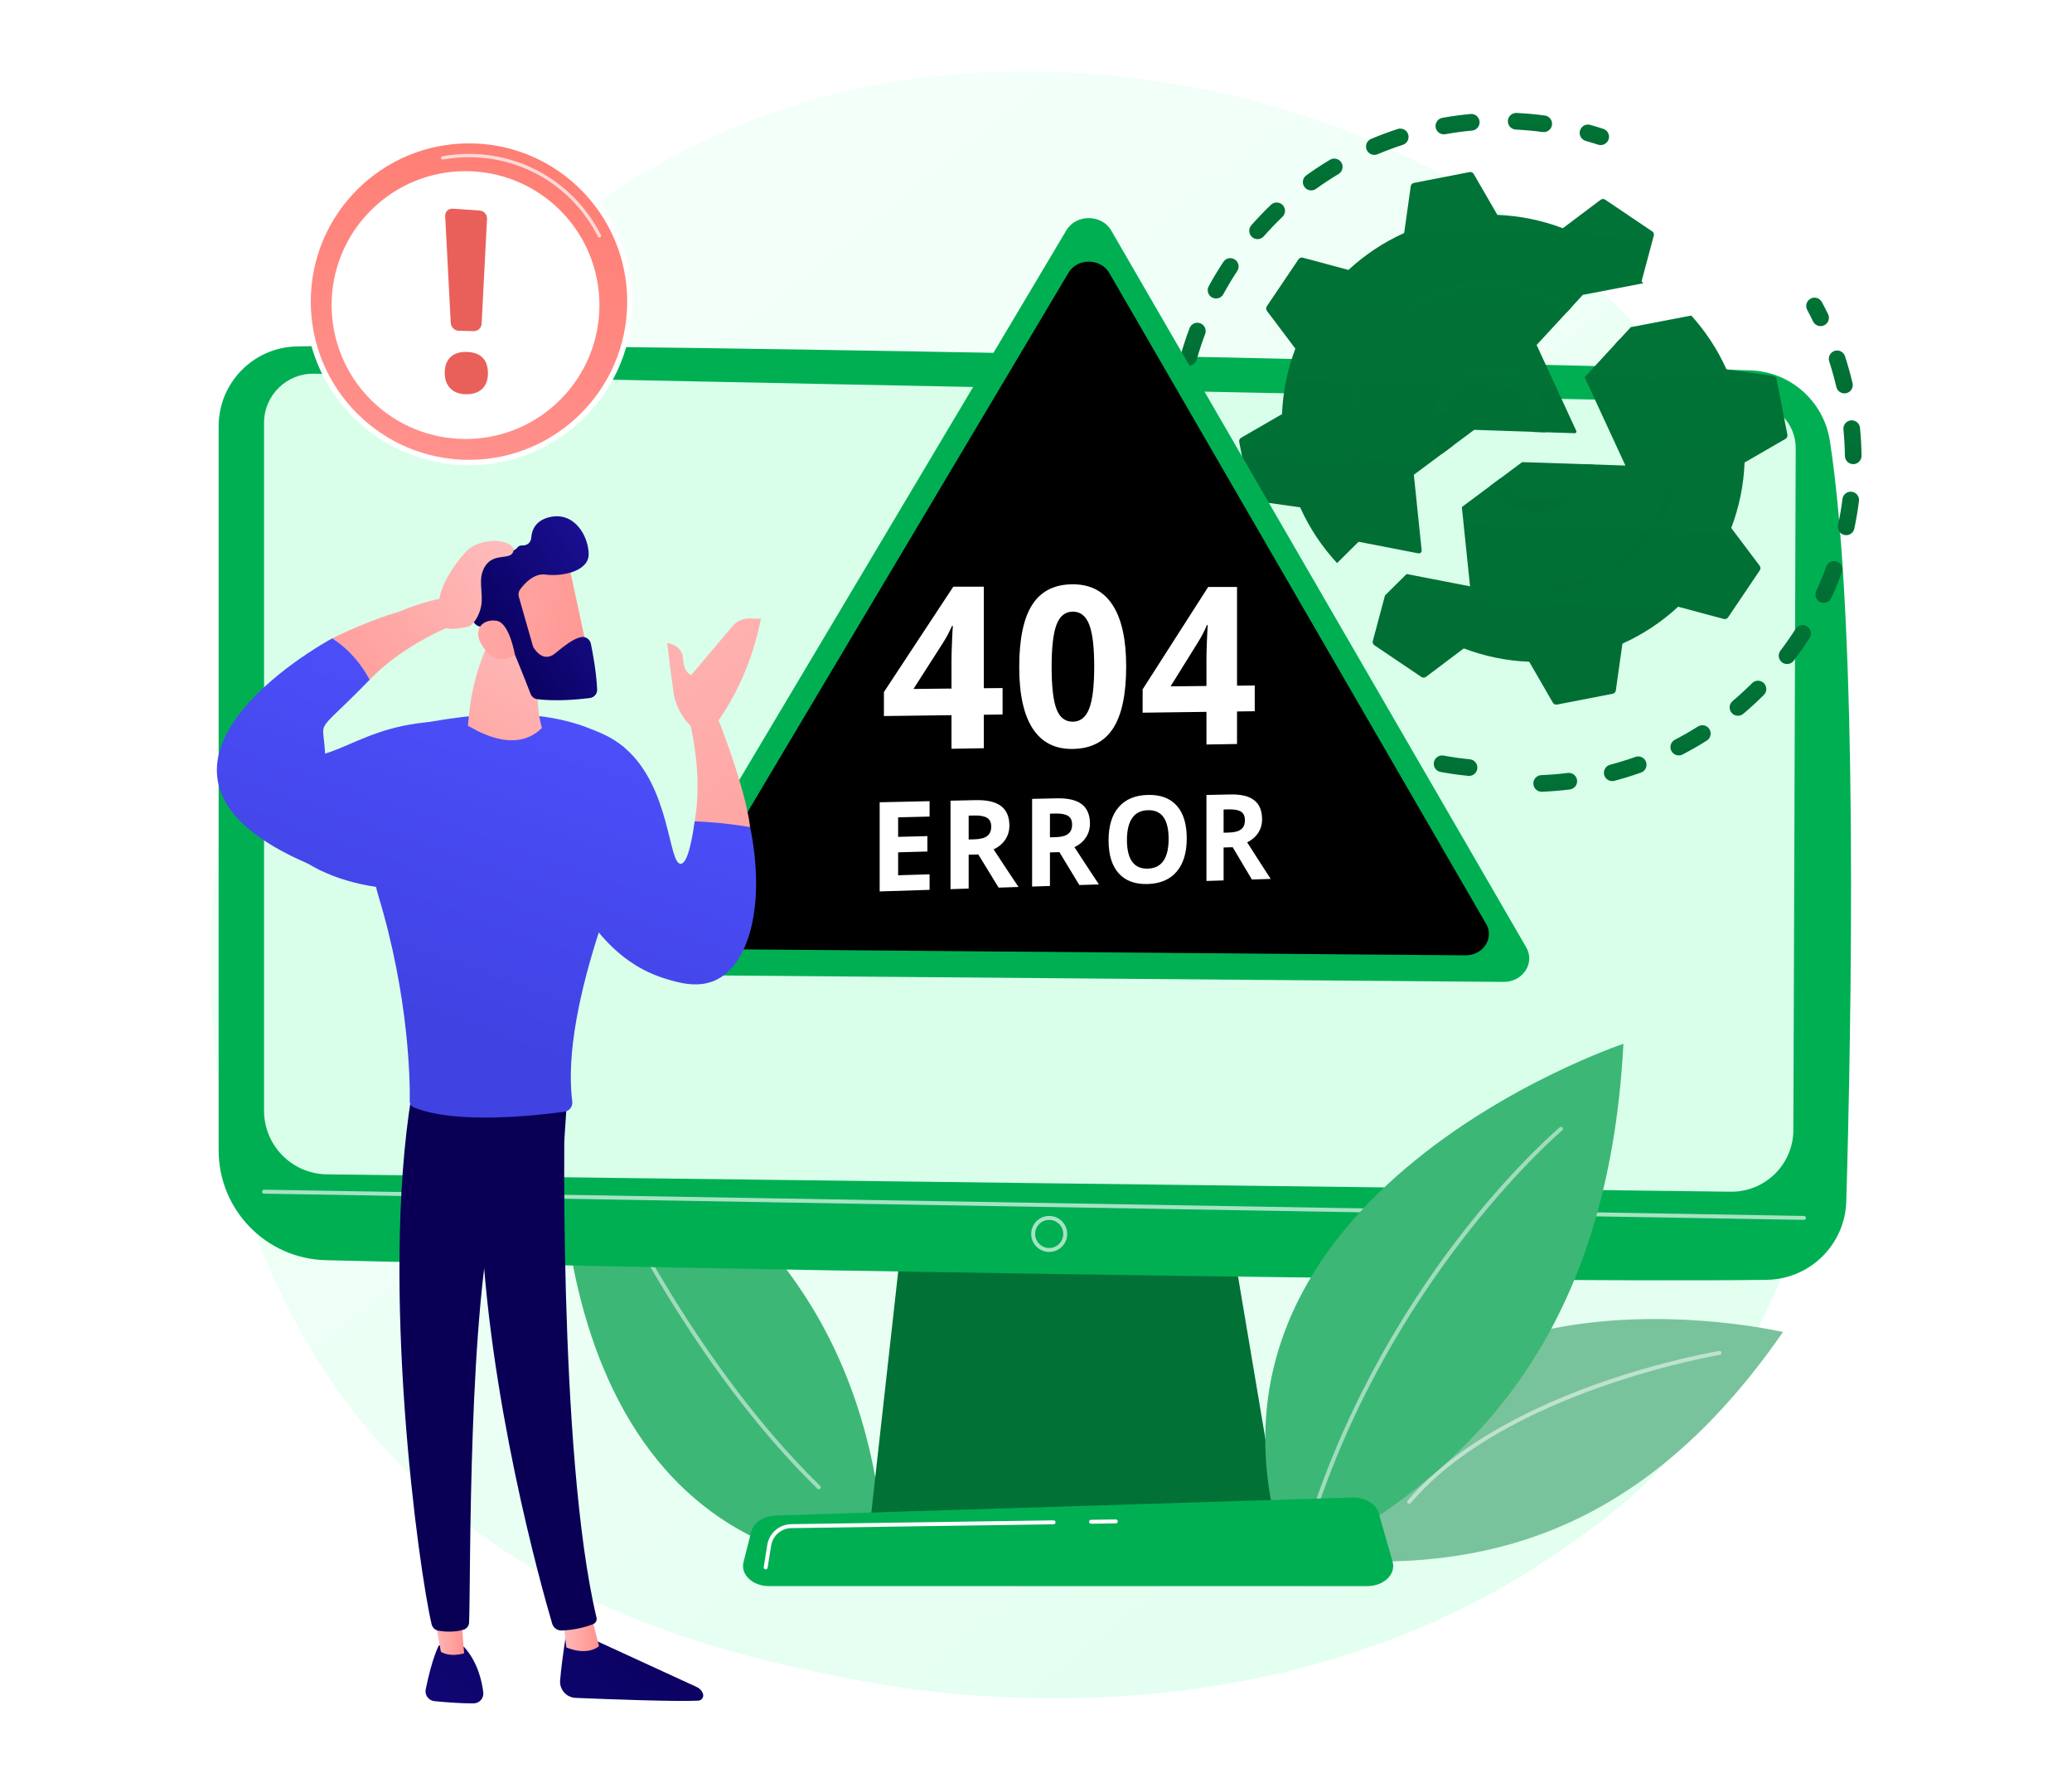 <svg width="443" height="379" viewBox="0 0 443 379" fill="none" xmlns="http://www.w3.org/2000/svg">
<rect width="443" height="379" fill="white"/>
<path d="M354.81 314.143C347.614 321.626 340.805 326.453 335.426 330.266C272.193 375.086 197.371 362.021 181.47 358.831C157.988 354.119 112.598 345.012 79.782 306.888C30.135 249.211 37.865 158.341 76.376 98.357C83.42 87.385 120.629 26.487 196.256 16.721C242.025 10.811 295.377 22.731 334.013 54.708C415.113 121.831 409.339 257.431 354.81 314.143Z" fill="url(#paint0_linear_869_161)"/>
<path d="M189.461 335.686C187.25 295.826 172.467 259.465 119.987 233.598C119.987 233.598 111.842 331.376 189.461 335.686Z" fill="#3DB776"/>
<path opacity="0.51" d="M175.055 318.374C174.949 318.374 174.842 318.334 174.76 318.254C145.077 289.284 126.531 246.781 126.347 246.355C126.255 246.141 126.353 245.893 126.567 245.8C126.78 245.708 127.03 245.806 127.123 246.021C127.306 246.445 145.789 288.798 175.35 317.65C175.517 317.812 175.52 318.08 175.358 318.247C175.275 318.332 175.165 318.374 175.055 318.374Z" fill="white"/>
<path d="M280.953 333.196C316.796 336.504 351.184 328.137 381.207 284.758C381.207 284.758 295.08 264.54 280.953 333.196Z" fill="#79C39C"/>
<path opacity="0.51" d="M301.293 321.487C301.197 321.487 301.1 321.454 301.02 321.387C300.842 321.236 300.82 320.969 300.971 320.792C311.687 308.161 329.23 300.136 342.061 295.627C355.944 290.749 367.457 288.822 367.572 288.803C367.804 288.762 368.019 288.921 368.057 289.151C368.095 289.381 367.939 289.598 367.709 289.636C367.253 289.712 321.901 297.426 301.616 321.338C301.532 321.436 301.413 321.487 301.293 321.487Z" fill="white"/>
<path d="M193.618 257.652L186.082 325.242H273.517L262.129 257.652H193.618Z" fill="#017136"/>
<path d="M46.746 91.127V245.925C46.746 258.659 56.894 269.072 69.624 269.4C126.163 270.858 323.911 274.393 377.733 273.6C386.984 273.464 394.477 266.061 394.744 256.814C395.782 220.852 397.468 134.377 391.23 94.229C389.916 85.775 382.78 79.453 374.228 79.179C326.855 77.664 117.23 72.852 63.433 74.06C54.155 74.268 46.746 81.847 46.746 91.127Z" fill="#01AF53"/>
<path d="M56.457 90.379V237.447C56.457 244.882 62.425 250.94 69.859 251.052L369.988 254.76C377.358 254.87 383.399 248.94 383.427 241.569L383.929 95.815C383.949 90.544 379.75 86.226 374.481 86.098L67.205 79.89C61.312 79.746 56.457 84.485 56.457 90.379Z" fill="#D9FFEB"/>
<path opacity="0.65" d="M385.691 260.786C385.688 260.786 385.686 260.786 385.684 260.786L56.454 255.177C56.221 255.173 56.035 254.98 56.039 254.747C56.044 254.514 56.256 254.328 56.468 254.332L385.698 259.942C385.931 259.946 386.117 260.138 386.113 260.371C386.109 260.602 385.921 260.786 385.691 260.786Z" fill="white"/>
<path opacity="0.65" d="M224.321 267.641C222.199 267.641 220.473 265.915 220.473 263.793C220.473 261.671 222.199 259.945 224.321 259.945C226.442 259.945 228.169 261.672 228.169 263.793C228.169 265.915 226.442 267.641 224.321 267.641ZM224.321 260.79C222.664 260.79 221.317 262.137 221.317 263.793C221.317 265.449 222.665 266.797 224.321 266.797C225.977 266.797 227.324 265.449 227.324 263.793C227.324 262.137 225.977 260.79 224.321 260.79Z" fill="white"/>
<path d="M275.677 335.072C314.124 315.987 343.785 285.964 347.093 223.141C347.093 223.141 247.025 256.55 275.677 335.072Z" fill="#3DB776"/>
<path opacity="0.51" d="M281.899 320.891C281.853 320.891 281.805 320.884 281.759 320.867C281.539 320.79 281.423 320.549 281.501 320.329C290.678 294.166 304.317 273.994 314.143 261.679C324.793 248.33 333.393 241.068 333.479 240.996C333.659 240.847 333.925 240.871 334.074 241.049C334.224 241.227 334.2 241.494 334.022 241.644C333.682 241.929 299.781 270.767 282.297 320.609C282.236 320.782 282.073 320.891 281.899 320.891Z" fill="white"/>
<path d="M292.351 339.075H164.384C160.908 339.075 158.297 336.601 158.969 333.942L160.611 327.448C161.105 325.495 163.253 324.062 165.805 323.982L289.17 320.132C291.836 320.049 294.197 321.464 294.778 323.494L297.738 333.837C298.507 336.525 295.884 339.075 292.351 339.075Z" fill="#01AF53"/>
<path d="M233.274 325.746C233.043 325.746 232.855 325.561 232.852 325.33C232.848 325.096 233.035 324.905 233.268 324.901L238.554 324.824C238.556 324.824 238.558 324.824 238.56 324.824C238.791 324.824 238.979 325.009 238.983 325.24C238.986 325.474 238.799 325.666 238.566 325.669L233.28 325.746C233.278 325.746 233.276 325.746 233.274 325.746Z" fill="white"/>
<path d="M163.704 335.497C163.682 335.497 163.659 335.496 163.637 335.492C163.407 335.455 163.25 335.239 163.287 335.008L164.041 330.285C164.446 327.745 166.608 325.873 169.18 325.835L225.25 325.016C225.252 325.016 225.254 325.016 225.256 325.016C225.487 325.016 225.675 325.201 225.679 325.432C225.682 325.665 225.496 325.857 225.263 325.86L169.193 326.68C167.031 326.712 165.216 328.284 164.875 330.418L164.12 335.141C164.087 335.349 163.908 335.497 163.704 335.497Z" fill="white"/>
<path d="M324.081 27.7C325.995 27.791 327.926 27.966 329.82 28.221C330.08 28.255 330.333 28.232 330.569 28.161C331.217 27.966 331.724 27.408 331.819 26.694C331.95 25.721 331.267 24.825 330.293 24.694C328.299 24.426 326.265 24.242 324.25 24.147C323.268 24.1 322.435 24.858 322.389 25.839C322.342 26.82 323.1 27.654 324.081 27.7Z" fill="url(#paint1_linear_869_161)"/>
<path d="M274.244 43.837C273.564 43.128 272.438 43.104 271.728 43.784C270.274 45.178 268.863 46.651 267.533 48.163C266.884 48.901 266.956 50.024 267.694 50.674C268.173 51.095 268.815 51.212 269.384 51.04C269.691 50.948 269.977 50.772 270.204 50.513C271.468 49.077 272.809 47.677 274.191 46.352C274.9 45.672 274.923 44.546 274.244 43.837Z" fill="url(#paint2_linear_869_161)"/>
<path d="M252.43 84.04C251.458 83.908 250.561 84.589 250.428 85.562C250.156 87.559 249.968 89.591 249.869 91.603C249.821 92.584 250.578 93.418 251.559 93.467C251.768 93.477 251.97 93.451 252.16 93.394C252.86 93.183 253.385 92.55 253.423 91.778C253.517 89.867 253.695 87.938 253.953 86.042C254.086 85.069 253.403 84.172 252.43 84.04Z" fill="url(#paint3_linear_869_161)"/>
<path d="M264.018 55.482C263.198 54.94 262.095 55.167 261.554 55.988C260.443 57.671 259.393 59.421 258.432 61.186C257.962 62.049 258.28 63.129 259.144 63.599C259.578 63.836 260.068 63.872 260.508 63.74C260.94 63.609 261.323 63.315 261.556 62.887C262.47 61.209 263.468 59.547 264.524 57.946C265.065 57.126 264.838 56.023 264.018 55.482Z" fill="url(#paint4_linear_869_161)"/>
<path d="M309.015 28.688C310.901 28.351 312.823 28.09 314.727 27.914C314.848 27.903 314.966 27.879 315.078 27.845C315.871 27.606 316.413 26.835 316.334 25.978C316.243 25 315.377 24.28 314.398 24.371C312.395 24.557 310.373 24.831 308.388 25.186C307.419 25.355 306.777 26.284 306.95 27.251C307.123 28.217 308.047 28.861 309.015 28.688Z" fill="url(#paint5_linear_869_161)"/>
<path d="M256.625 69.11C255.705 68.765 254.679 69.23 254.333 70.148C253.623 72.033 252.986 73.972 252.438 75.912C252.172 76.857 252.722 77.84 253.668 78.106C254.006 78.202 254.349 78.192 254.663 78.098C255.225 77.928 255.691 77.484 255.863 76.877C256.382 75.034 256.988 73.192 257.662 71.402C258.008 70.483 257.544 69.457 256.625 69.11Z" fill="url(#paint6_linear_869_161)"/>
<path d="M251.685 99.519C250.703 99.611 249.985 100.473 250.074 101.451C250.255 103.452 250.525 105.473 250.876 107.461C251.048 108.428 251.971 109.073 252.939 108.902C253.009 108.89 253.077 108.873 253.144 108.853C253.995 108.596 254.539 107.738 254.38 106.841C254.046 104.952 253.789 103.032 253.617 101.13C253.528 100.153 252.664 99.431 251.685 99.519Z" fill="url(#paint7_linear_869_161)"/>
<path d="M280.847 40.629C281.031 40.574 281.209 40.486 281.374 40.368C282.925 39.249 284.543 38.184 286.184 37.203C287.027 36.698 287.302 35.606 286.798 34.763C286.293 33.919 285.203 33.649 284.358 34.149C282.63 35.183 280.926 36.304 279.293 37.483C278.496 38.058 278.316 39.169 278.891 39.966C279.347 40.598 280.141 40.842 280.847 40.629Z" fill="url(#paint8_linear_869_161)"/>
<path d="M294.349 33.035C294.41 33.017 294.47 32.995 294.529 32.971C296.29 32.228 298.106 31.551 299.928 30.959C300.863 30.656 301.374 29.653 301.07 28.718C300.771 27.796 299.79 27.286 298.866 27.564C298.854 27.568 298.841 27.572 298.829 27.576C296.911 28.198 295 28.91 293.146 29.692C292.241 30.075 291.817 31.118 292.199 32.023C292.556 32.869 293.49 33.294 294.349 33.035Z" fill="url(#paint9_linear_869_161)"/>
<path d="M256.634 115.903C256.336 114.979 255.346 114.443 254.421 114.722C254.41 114.726 254.399 114.729 254.387 114.732C253.447 115.016 252.946 116.06 253.248 116.995C253.868 118.917 254.592 120.886 255.37 122.738C255.726 123.586 256.657 123.998 257.518 123.738C257.577 123.721 257.627 123.671 257.685 123.646C258.592 123.266 259.019 122.229 258.639 121.323C257.901 119.563 257.223 117.729 256.634 115.903Z" fill="url(#paint10_linear_869_161)"/>
<path d="M343.927 29.784C344.231 28.85 343.72 27.846 342.786 27.542C341.868 27.243 340.93 26.959 339.995 26.696C339.049 26.429 338.067 26.981 337.801 27.927C337.535 28.873 338.087 29.855 339.032 30.121C339.921 30.371 340.813 30.641 341.685 30.925C342.044 31.042 342.413 31.038 342.748 30.937C343.287 30.775 343.74 30.36 343.927 29.784Z" fill="url(#paint11_linear_869_161)"/>
<path d="M314.258 162.321C312.384 162.137 310.495 161.871 308.645 161.53C307.677 161.351 306.751 161.99 306.573 162.957C306.395 163.923 307.033 164.85 307.999 165.028C309.948 165.388 311.937 165.668 313.911 165.862C314.149 165.885 314.381 165.861 314.598 165.795C315.267 165.593 315.782 165.004 315.855 164.265C315.951 163.288 315.236 162.417 314.258 162.321Z" fill="url(#paint12_linear_869_161)"/>
<path d="M387.645 68.719C388.032 69.516 388.936 69.894 389.758 69.646C389.847 69.619 389.936 69.585 390.023 69.543C390.906 69.114 391.275 68.05 390.846 67.166C390.425 66.297 389.978 65.422 389.518 64.567C389.053 63.702 387.978 63.375 387.109 63.842C386.244 64.307 385.919 65.385 386.384 66.251C386.821 67.063 387.245 67.894 387.645 68.719Z" fill="url(#paint13_linear_869_161)"/>
<path d="M395.732 89.864C394.757 89.959 394.038 90.828 394.133 91.806C394.316 93.682 394.42 95.585 394.444 97.465C394.456 98.447 395.263 99.234 396.245 99.221C396.416 99.219 396.581 99.193 396.737 99.146C397.477 98.923 398.011 98.231 398.001 97.42C397.976 95.441 397.867 93.437 397.675 91.463C397.58 90.485 396.71 89.769 395.732 89.864Z" fill="url(#paint14_linear_869_161)"/>
<path d="M395.912 105.123C394.939 105.001 394.048 105.692 393.926 106.667C393.691 108.533 393.373 110.414 392.981 112.257C392.776 113.218 393.389 114.163 394.35 114.367C394.654 114.432 394.955 114.415 395.233 114.331C395.834 114.15 396.32 113.655 396.461 112.997C396.873 111.057 397.208 109.076 397.455 107.11C397.578 106.136 396.887 105.246 395.912 105.123Z" fill="url(#paint15_linear_869_161)"/>
<path d="M383.901 134.451C382.892 136.038 381.803 137.604 380.663 139.105C380.069 139.887 380.221 141.003 381.004 141.597C381.475 141.955 382.068 142.042 382.595 141.883C382.942 141.779 383.26 141.567 383.496 141.257C384.695 139.678 385.842 138.03 386.904 136.359C387.431 135.529 387.186 134.43 386.357 133.903C385.526 133.376 384.427 133.621 383.901 134.451Z" fill="url(#paint16_linear_869_161)"/>
<path d="M363.018 155.314C361.425 156.321 359.772 157.271 358.104 158.137C357.232 158.59 356.892 159.663 357.345 160.536C357.746 161.307 358.632 161.662 359.436 161.419C359.54 161.388 359.643 161.347 359.744 161.294C361.5 160.382 363.242 159.382 364.919 158.322C365.75 157.797 365.998 156.698 365.473 155.867C364.948 155.037 363.85 154.79 363.018 155.314Z" fill="url(#paint17_linear_869_161)"/>
<path d="M374.606 146.04C373.272 147.373 371.868 148.663 370.433 149.874C369.682 150.508 369.586 151.63 370.22 152.381C370.692 152.941 371.436 153.136 372.094 152.937C372.32 152.869 372.536 152.755 372.727 152.593C374.239 151.318 375.717 149.96 377.121 148.556C377.815 147.862 377.816 146.736 377.122 146.041C376.427 145.346 375.301 145.346 374.606 146.04Z" fill="url(#paint18_linear_869_161)"/>
<path d="M392.728 120.048C391.803 119.714 390.784 120.193 390.451 121.116C389.812 122.886 389.09 124.651 388.303 126.365C387.893 127.258 388.285 128.314 389.178 128.723C389.588 128.912 390.032 128.931 390.433 128.81C390.905 128.668 391.315 128.331 391.537 127.849C392.364 126.045 393.124 124.186 393.797 122.325C394.131 121.401 393.652 120.382 392.728 120.048Z" fill="url(#paint19_linear_869_161)"/>
<path d="M335.197 165.24C333.325 165.472 331.423 165.629 329.544 165.704C328.564 165.739 327.799 166.57 327.837 167.552C327.876 168.533 328.704 169.297 329.685 169.258C331.664 169.179 333.666 169.015 335.635 168.77C335.737 168.758 335.837 168.737 335.931 168.708C336.746 168.462 337.289 167.659 337.181 166.786C337.06 165.811 336.172 165.119 335.197 165.24Z" fill="url(#paint20_linear_869_161)"/>
<path d="M349.659 161.81C347.897 162.437 346.081 162.999 344.241 163.487C343.295 163.735 342.726 164.714 342.978 165.663C343.23 166.613 344.204 167.178 345.153 166.927C345.951 166.715 346.741 166.491 347.525 166.255C348.643 165.918 349.763 165.55 350.852 165.162C351.778 164.833 352.261 163.815 351.932 162.889C351.602 161.964 350.586 161.482 349.659 161.81Z" fill="url(#paint21_linear_869_161)"/>
<path d="M394.471 76.162C394.167 75.229 393.169 74.696 392.229 75.022C391.295 75.326 390.784 76.33 391.088 77.264C391.242 77.738 391.392 78.215 391.537 78.695C391.937 80.02 392.301 81.376 392.62 82.725C392.845 83.681 393.804 84.273 394.76 84.047C394.796 84.039 394.831 84.029 394.866 84.019C395.759 83.75 396.299 82.828 396.082 81.907C395.747 80.488 395.363 79.061 394.943 77.668C394.791 77.163 394.633 76.662 394.471 76.162Z" fill="url(#paint22_linear_869_161)"/>
<path d="M299.675 159.224C298.807 158.936 297.929 158.625 297.064 158.299C296.144 157.951 295.119 158.416 294.771 159.335C294.424 160.254 294.888 161.28 295.808 161.627C296.718 161.971 297.643 162.299 298.558 162.602C298.918 162.721 299.29 162.718 299.629 162.616C300.164 162.454 300.616 162.043 300.805 161.471C301.114 160.538 300.608 159.532 299.675 159.224Z" fill="url(#paint23_linear_869_161)"/>
<path d="M379.134 80.362L369.12 78.95C367.205 74.685 364.647 70.825 361.598 67.453L348.673 69.937L338.796 80.647L347.516 99.527L325.446 98.79L312.547 108.394L314.298 125.343L300.733 122.713L296.115 127.293L293.509 137.037C293.417 137.38 293.553 137.743 293.847 137.941L303.909 144.728C304.204 144.927 304.591 144.917 304.875 144.703L312.959 138.617C317.376 140.296 322.092 141.284 326.952 141.469L332.012 150.224C332.19 150.531 332.543 150.692 332.891 150.624L344.805 148.308C345.153 148.24 345.42 147.959 345.47 147.608L346.882 137.595C351.318 135.602 355.321 132.92 358.788 129.708L368.563 132.323C368.906 132.414 369.269 132.279 369.467 131.985L376.254 121.922C376.453 121.628 376.443 121.24 376.229 120.957L370.143 112.873C371.823 108.456 372.81 103.739 372.995 98.879L381.75 93.819C382.057 93.642 382.218 93.289 382.15 92.941L379.834 81.026C379.766 80.678 379.485 80.411 379.134 80.362Z" fill="url(#paint24_linear_869_161)"/>
<path d="M332.651 105.623C328.369 107.637 323.327 106.101 320.827 102.234L318.543 103.937C321.51 108.375 327.073 110.383 332.188 108.841C332.753 108.67 333.312 108.457 333.861 108.199C337.565 106.458 339.984 103.081 340.669 99.333L337.781 99.231C337.162 101.941 335.356 104.352 332.651 105.623Z" fill="url(#paint25_linear_869_161)"/>
<path d="M357.512 88.209C355.603 81.886 351.692 76.425 346.269 72.547L345.296 73.602C350.536 77.302 354.315 82.544 356.149 88.623C356.431 89.555 356.667 90.508 356.855 91.478C357.93 97.006 357.326 102.479 355.399 107.366C351.935 116.153 344.197 123.051 334.257 124.982C332.256 125.371 330.216 125.548 328.195 125.507C327.802 125.5 327.477 125.81 327.469 126.203C327.467 126.28 327.478 126.355 327.499 126.424C327.586 126.712 327.85 126.923 328.166 126.929C328.286 126.931 328.406 126.867 328.527 126.867C328.589 126.868 328.65 126.802 328.712 126.802C328.734 126.802 328.756 126.802 328.777 126.802C330.375 126.802 331.98 126.739 333.566 126.483C333.888 126.431 334.209 126.408 334.529 126.345C335.545 126.148 336.544 125.917 337.522 125.622C344.113 123.634 349.774 119.482 353.675 113.698C358.156 107.055 359.781 99.068 358.252 91.202C358.054 90.184 357.807 89.188 357.512 88.209Z" fill="url(#paint26_linear_869_161)"/>
<path d="M303.953 117.647L302.285 101.498L315.184 91.893L336.686 92.612C336.946 92.621 337.125 92.352 337.015 92.115L328.534 73.75L338.411 63.041L351.336 60.557C351.214 60.421 351.096 60.282 350.972 60.148L353.587 50.372C353.678 50.029 353.542 49.667 353.249 49.468L343.186 42.681C342.892 42.483 342.504 42.493 342.221 42.706L334.137 48.792C329.72 47.113 325.003 46.126 320.143 45.94L315.083 37.185C314.905 36.878 314.553 36.717 314.204 36.785L302.29 39.101C301.942 39.169 301.675 39.45 301.625 39.801L300.214 49.815C295.777 51.807 291.774 54.489 288.308 57.701L278.532 55.086C278.19 54.995 277.826 55.131 277.628 55.425L270.841 65.487C270.643 65.781 270.653 66.169 270.866 66.452L276.952 74.536C275.273 78.953 274.286 83.67 274.101 88.529L265.345 93.59C265.038 93.767 264.877 94.12 264.945 94.468L267.261 106.383C267.329 106.731 267.61 106.998 267.961 107.048L277.975 108.459C279.967 112.895 282.649 116.899 285.861 120.365L285.853 120.396L290.471 115.816L303.246 118.294C303.639 118.37 303.994 118.045 303.953 117.647Z" fill="url(#paint27_linear_869_161)"/>
<path d="M310.573 95.331C310.347 94.981 310.134 94.62 309.952 94.232C307.759 89.564 309.772 83.981 314.44 81.788C314.863 81.589 315.296 81.424 315.736 81.291C317.645 80.715 319.682 80.766 321.592 81.455C323.942 82.302 325.822 84.014 326.885 86.276C327.807 88.239 327.977 90.362 327.527 92.328L330.415 92.43C330.857 90.017 330.581 87.45 329.46 85.065C328.075 82.116 325.623 79.882 322.557 78.777C319.492 77.671 316.179 77.825 313.23 79.212C307.141 82.073 304.515 89.354 307.376 95.443C307.641 96.007 307.953 96.532 308.289 97.035L310.573 95.331Z" fill="url(#paint28_linear_869_161)"/>
<path d="M335.32 65.161C328.677 60.68 320.687 59.054 312.821 60.584C296.588 63.739 285.941 79.518 289.097 95.757C289.292 96.757 289.537 97.745 289.83 98.715C291.098 102.918 293.273 106.798 296.211 110.067C296.474 110.36 296.923 110.382 297.216 110.12C297.428 109.93 297.498 109.641 297.421 109.386C297.392 109.288 297.342 109.196 297.27 109.116C294.471 106.002 292.4 102.307 291.192 98.303C290.913 97.379 290.68 96.438 290.494 95.485C287.488 80.018 297.619 64.99 313.093 61.981C320.585 60.524 328.197 62.073 334.525 66.341C334.698 66.459 334.866 66.582 335.037 66.703L336.01 65.648C335.781 65.484 335.554 65.319 335.32 65.161Z" fill="url(#paint29_linear_869_161)"/>
<path d="M125.008 89.222C138.672 75.557 138.672 53.404 125.008 39.739C111.344 26.075 89.19 26.075 75.526 39.739C61.862 53.404 61.862 75.557 75.526 89.222C89.19 102.886 111.344 102.886 125.008 89.222Z" fill="white"/>
<path d="M100.271 98.3C118.953 98.3 134.097 83.156 134.097 64.474C134.097 45.793 118.953 30.648 100.271 30.648C81.59 30.648 66.445 45.793 66.445 64.474C66.445 83.156 81.59 98.3 100.271 98.3Z" fill="url(#paint30_linear_869_161)"/>
<path opacity="0.7" d="M128.161 50.783C128.215 50.783 128.27 50.771 128.322 50.745C128.498 50.656 128.568 50.441 128.479 50.265C123.071 39.55 112.261 32.895 100.268 32.895C98.355 32.895 96.439 33.067 94.571 33.408C94.377 33.443 94.248 33.629 94.283 33.823C94.319 34.018 94.504 34.147 94.699 34.11C96.524 33.778 98.398 33.609 100.268 33.609C111.99 33.609 122.556 40.115 127.842 50.587C127.904 50.711 128.03 50.783 128.161 50.783Z" fill="white"/>
<path d="M119.775 85.463C130.955 74.282 130.955 56.155 119.775 44.975C108.594 33.794 90.467 33.794 79.287 44.975C68.106 56.155 68.106 74.282 79.287 85.463C90.467 96.643 108.594 96.643 119.775 85.463Z" fill="white"/>
<path d="M101.306 70.786L98.066 70.709C97.162 70.687 96.415 69.915 96.368 69.006L95.182 46.18C95.157 45.709 95.327 45.321 95.65 45.003C95.972 44.685 96.419 44.583 96.886 44.615L102.466 45.004C102.924 45.036 103.36 45.187 103.674 45.545C103.988 45.901 104.152 46.33 104.128 46.79L102.974 69.2C102.928 70.096 102.196 70.807 101.306 70.786Z" fill="url(#paint31_linear_869_161)"/>
<path d="M96.304 76.359C97.113 75.586 98.251 75.212 99.715 75.235C101.224 75.26 102.367 75.657 103.15 76.427C103.931 77.195 104.321 78.317 104.321 79.794C104.321 81.219 103.923 82.322 103.124 83.103C102.324 83.887 101.188 84.28 99.715 84.28C98.269 84.28 97.135 83.875 96.317 83.062C95.497 82.248 95.086 81.133 95.086 79.721C95.086 78.255 95.493 77.133 96.304 76.359Z" fill="url(#paint32_linear_869_161)"/>
<path d="M227.995 49.234L137.672 200.997C135.689 204.329 138.281 208.406 142.404 208.439L321.451 209.913C325.589 209.947 328.258 205.886 326.31 202.521L237.586 49.284C235.546 45.762 230.078 45.733 227.995 49.234Z" fill="#01AF53"/>
<path d="M228.453 58.303L146.422 196.134C144.621 199.16 146.975 202.862 150.719 202.893L313.329 204.231C317.088 204.262 319.512 200.574 317.743 197.518L237.163 58.349C235.311 55.15 230.345 55.123 228.453 58.303Z" fill="black"/>
<path d="M214.354 152.746L210.346 152.798V159.954L203.431 160.07V152.888L188.984 153.076V147.942L203.821 125.418L210.346 125.425V147.13L214.354 147.09V152.746ZM203.431 147.2V141.321C203.431 140.342 203.468 138.92 203.545 137.055C203.622 135.19 203.683 134.108 203.729 133.807L203.545 133.808C202.978 135.106 202.296 136.373 201.498 137.61L195.307 147.282L203.431 147.2Z" fill="white"/>
<path d="M240.779 142.455C240.779 148.391 239.854 152.797 238.001 155.678C236.144 158.563 233.278 160.041 229.392 160.107C225.611 160.171 222.751 158.733 220.819 155.789C218.883 152.839 217.914 148.452 217.914 142.633C217.914 136.563 218.857 132.088 220.74 129.209C222.619 126.337 225.506 124.905 229.392 124.91C233.159 124.915 235.996 126.411 237.912 129.392C239.825 132.368 240.779 136.72 240.779 142.455ZM224.84 142.579C224.84 146.783 225.188 149.792 225.885 151.603C226.58 153.413 227.75 154.306 229.392 154.284C231.002 154.261 232.163 153.327 232.876 151.481C233.589 149.636 233.946 146.646 233.946 142.508C233.946 138.324 233.586 135.32 232.865 133.494C232.144 131.667 230.987 130.754 229.392 130.757C227.765 130.759 226.599 131.679 225.896 133.515C225.192 135.354 224.84 138.376 224.84 142.579Z" fill="white"/>
<path d="M268.267 152.045L264.48 152.094V159.051L257.944 159.16V152.179L244.297 152.357V147.367L258.313 125.477L264.48 125.483V146.584L268.267 146.546V152.045ZM257.944 146.65V140.936C257.944 139.984 257.981 138.601 258.053 136.788C258.125 134.976 258.183 133.924 258.227 133.632L258.053 133.632C257.517 134.894 256.873 136.126 256.119 137.328L250.27 146.728L257.944 146.65Z" fill="white"/>
<path d="M198.747 190.23L188.078 190.572V171.512L198.747 171.273V174.567L192.02 174.729V178.905L198.28 178.741V182.035L192.02 182.21V187.115L198.747 186.911V190.23Z" fill="white"/>
<path d="M207.104 182.717V189.96L203.223 190.084V171.171L208.552 171.052C211.027 170.996 212.855 171.421 214.038 172.325C215.22 173.228 215.811 174.626 215.811 176.519C215.811 177.624 215.518 178.615 214.931 179.492C214.344 180.37 213.513 181.068 212.437 181.587C215.167 185.737 216.941 188.411 217.765 189.618L213.505 189.755L209.163 182.658L207.104 182.717ZM207.104 179.463L208.352 179.43C209.574 179.398 210.476 179.163 211.056 178.727C211.637 178.291 211.927 177.622 211.927 176.72C211.927 175.827 211.631 175.199 211.038 174.836C210.444 174.472 209.525 174.305 208.277 174.335L207.104 174.364L207.104 179.463Z" fill="white"/>
<path d="M224.48 182.225V189.404L220.668 189.526V170.782L225.903 170.665C228.334 170.61 230.129 171.032 231.292 171.928C232.453 172.823 233.033 174.208 233.033 176.085C233.033 177.181 232.745 178.163 232.169 179.032C231.592 179.901 230.776 180.593 229.718 181.107C232.4 185.221 234.143 187.872 234.953 189.068L230.768 189.202L226.503 182.168L224.48 182.225ZM224.48 179.001L225.707 178.969C226.907 178.937 227.792 178.704 228.363 178.272C228.933 177.84 229.218 177.177 229.218 176.284C229.218 175.399 228.927 174.776 228.344 174.416C227.761 174.055 226.858 173.889 225.633 173.919L224.48 173.947V179.001Z" fill="white"/>
<path d="M253.731 179.229C253.731 182.279 253.016 184.644 251.586 186.327C250.153 188.013 248.096 188.899 245.41 188.986C242.716 189.072 240.643 188.315 239.193 186.71C237.742 185.103 237.016 182.752 237.016 179.658C237.016 176.565 237.744 174.185 239.2 172.52C240.653 170.857 242.732 169.997 245.434 169.937C248.127 169.877 250.183 170.648 251.604 172.247C253.022 173.844 253.731 176.171 253.731 179.229ZM240.944 179.577C240.944 181.649 241.318 183.198 242.066 184.225C242.812 185.25 243.927 185.74 245.41 185.695C248.375 185.605 249.854 183.485 249.854 179.334C249.854 175.176 248.383 173.132 245.434 173.202C243.952 173.238 242.832 173.791 242.078 174.861C241.322 175.933 240.944 177.505 240.944 179.577Z" fill="white"/>
<path d="M261.608 181.174V188.215L257.941 188.332V169.949L262.977 169.836C265.316 169.784 267.042 170.198 268.161 171.078C269.278 171.956 269.836 173.315 269.836 175.156C269.836 176.231 269.559 177.194 269.005 178.046C268.45 178.898 267.664 179.576 266.647 180.08C269.227 184.117 270.904 186.718 271.683 187.892L267.657 188.021L263.554 181.119L261.608 181.174ZM261.608 178.012L262.788 177.981C263.942 177.95 264.794 177.722 265.343 177.299C265.891 176.875 266.166 176.225 266.166 175.349C266.166 174.481 265.885 173.87 265.325 173.517C264.765 173.163 263.896 173 262.717 173.028L261.608 173.055L261.608 178.012Z" fill="white"/>
<path d="M121.095 349.086C121.095 349.086 120.196 354.175 119.756 359.212C119.583 361.181 121.101 362.89 123.076 362.973C129.784 363.252 144.134 363.795 149.283 363.566C150.057 363.531 150.563 362.739 150.277 362.019C150.036 361.415 149.574 360.928 148.984 360.656L125.281 349.763L121.095 349.086Z" fill="url(#paint33_linear_869_161)"/>
<path d="M120.363 346.092L121.085 352.179C121.085 352.179 125.238 354.112 128.073 351.936L126.354 345.152L120.363 346.092Z" fill="url(#paint34_linear_869_161)"/>
<path d="M120.903 231.656C120.591 233.245 119.228 310.98 127.538 345.815C127.673 346.383 127.385 346.969 126.844 347.19C125.57 347.711 123.071 348.465 120.077 348.566C119.15 348.597 118.318 347.994 118.057 347.104C115.681 339.022 104.3 298.527 102.815 259.843C101.156 216.618 102.815 258.371 102.815 258.371L103.788 231.652L120.903 231.656Z" fill="url(#paint35_linear_869_161)"/>
<path d="M93.836 351.738C93.836 351.738 92.405 354.307 91.02 361.134C90.77 362.367 91.631 363.547 92.883 363.67C95.098 363.888 98.508 364.168 101.24 364.149C102.499 364.14 103.482 363.044 103.33 361.794C103.028 359.302 102.085 355.214 99.173 352.027L93.836 351.738Z" fill="url(#paint36_linear_869_161)"/>
<path d="M92.574 343.905L94.262 353.11C94.262 353.11 95.93 354.351 99.231 353.451L98.425 343.547L92.574 343.905Z" fill="url(#paint37_linear_869_161)"/>
<path d="M88.015 234.041C81.219 275.054 89.489 335.408 92.278 347.221C92.449 347.944 93.032 348.499 93.765 348.62C95.01 348.826 97.06 348.995 99.081 348.408C99.777 348.206 100.266 347.578 100.295 346.853C100.669 337.303 99.995 278.673 106.327 255.503C106.648 254.328 107.365 253.304 108.358 252.599L120.648 243.862L121.59 229.738L88.015 234.041Z" fill="url(#paint38_linear_869_161)"/>
<path d="M148.526 175.579C147.493 182.926 146.403 184.614 145.556 184.658C142.858 184.797 143.402 168.232 133.538 159.853C127.308 154.56 118.798 154.124 112.121 154.742C115.236 165.914 118.352 177.087 121.467 188.26C122.827 191.598 128.759 205.099 142.179 209.197C144.911 210.031 148.977 211.273 152.76 209.647C160.225 206.438 163.726 193.289 160.388 176.824C158.819 176.241 156.647 175.62 148.526 175.579Z" fill="url(#paint39_linear_869_161)"/>
<path d="M146.145 146.926L147.38 153.908C149.364 162.449 149.553 169.567 148.523 175.578C150.228 175.648 152.017 175.768 153.882 175.952C156.181 176.179 158.352 176.478 160.384 176.823C159.311 168.137 153.531 153.714 153.531 153.714C150.045 148.683 149.63 151.957 146.145 146.926Z" fill="url(#paint40_linear_869_161)"/>
<path d="M160.265 132.213C158.866 132.176 157.526 132.777 156.623 133.846L147.814 144.285C147.814 144.285 146.21 143.957 146.06 140.887C145.91 137.816 142.648 137.447 142.648 137.447C142.648 137.447 143.119 141.729 144.014 148.067C144.526 151.691 146.669 154.336 148.41 155.939L153.506 154.185C158.181 147.502 161.083 140.137 162.696 132.276L160.265 132.213Z" fill="url(#paint41_linear_869_161)"/>
<path d="M77.234 160.612C77.822 160.458 81.834 156.313 82.437 156.198C92.327 154.313 117.011 147.665 133.532 159.853C133.573 160.205 133.6 160.486 133.616 160.718C133.776 160.936 133.996 161.301 134.297 161.885C135.857 164.909 137.729 167.847 139.873 170.593C139.401 171.061 139.009 171.61 138.724 172.222C134.754 180.726 119.705 214.687 122.35 235.455C122.487 236.528 121.757 237.516 120.686 237.664C114.844 238.472 97.447 240.442 88.459 236.731C87.935 236.515 87.601 236.001 87.609 235.436C87.668 231.269 87.492 213.184 80.862 191.385C80.615 190.573 80.413 189.748 80.252 188.914C80.17 189.082 80.094 189.248 80.014 189.415L77.234 160.612Z" fill="url(#paint42_linear_869_161)"/>
<path d="M92.327 154.312C73.885 155.661 70.031 166.2 57.285 159.756L59.542 179.492C64.268 184.712 71.404 188.266 80.395 189.599L92.327 154.312Z" fill="url(#paint43_linear_869_161)"/>
<path d="M104.926 136.465C101.766 142.764 100.447 149.18 100.051 155.154C100.73 155.407 109.801 161.699 115.872 155.608C114.574 151.429 114.789 145.136 115.119 138.682L104.926 136.465Z" fill="url(#paint44_linear_869_161)"/>
<path d="M121.388 119.897C121.561 120.179 126.094 141.555 126.094 141.555L113.833 143.883L106.527 124.261C106.527 124.261 118.479 115.191 121.388 119.897Z" fill="url(#paint45_linear_869_161)"/>
<path d="M111.202 126.011C110.874 126.46 110.772 127.032 110.925 127.566L113.918 138.043C113.964 138.202 114.028 138.352 114.116 138.492C114.599 139.265 116.336 141.601 118.678 139.683C120.674 138.048 122.531 136.573 124.196 136.206C125.167 135.991 126.122 136.627 126.325 137.601C126.743 139.608 127.504 143.676 127.673 147.384C127.715 148.313 127.026 149.114 126.103 149.228C123.666 149.529 118.89 149.975 114.892 149.473C114.236 149.39 113.681 148.955 113.442 148.338C112.393 145.621 109.422 138.018 108.252 136C107.166 134.126 104.281 133.949 102.954 133.973C102.45 133.982 101.969 133.783 101.619 133.42C100.571 132.332 98.891 129.871 101.74 127.23C102.448 126.574 102.477 125.454 101.835 124.732C100.685 123.439 99.632 121.309 101.825 118.904C104.044 116.47 106.722 116.916 108.441 117.61C109.202 117.917 110.111 117.719 110.609 117.067C110.83 116.777 111.17 116.571 111.691 116.603C112.673 116.664 113.513 115.976 113.58 114.994C113.696 113.311 114.489 111.296 117.419 110.577C122.794 109.258 125.771 114.555 125.864 118.376C125.957 122.198 120.049 123.297 116.643 122.831C114.141 122.489 112.106 124.774 111.202 126.011Z" fill="url(#paint46_linear_869_161)"/>
<path d="M110.091 139.974C110.091 139.974 108.95 133.207 106.224 132.715C103.498 132.224 100.687 134.317 103.191 138.189C106.304 143.004 110.091 139.974 110.091 139.974Z" fill="url(#paint47_linear_869_161)"/>
<path d="M105.595 115.625C106.07 115.606 106.586 115.651 107.156 115.772C108.451 116.046 110.178 116.712 109.728 117.959C109.053 119.831 105.55 118.082 103.684 121.1C102.04 123.759 103.386 126.647 102.883 129.513C102.638 130.907 101.742 132.978 100.497 133.792C99.94 134.156 95.541 134.853 95.3 134.072C95.3 134.072 94.078 130.105 94.078 130.104C92.978 126.535 97.203 120.588 99.383 118.184C101.066 116.327 103.348 115.717 105.595 115.625Z" fill="url(#paint48_linear_869_161)"/>
<path d="M101.426 129.953L97.219 133.456C89.15 136.887 83.289 140.931 79.041 145.306C77.503 142.412 75.013 139.068 71.043 136.458C79.176 132.452 85.23 130.788 85.23 130.788C101.643 124.187 101.426 129.953 101.426 129.953Z" fill="url(#paint49_linear_869_161)"/>
<path d="M79.041 145.305C65.777 158.964 69.653 152.023 69.547 163.666C69.508 168.007 65.741 184.583 65.741 184.583C25.175 167.058 59.028 143.138 71.043 136.457C75.013 139.067 77.503 142.411 79.041 145.305Z" fill="url(#paint50_linear_869_161)"/>
<defs>
<linearGradient id="paint0_linear_869_161" x1="439.403" y1="467.121" x2="128.42" y2="80.9" gradientUnits="userSpaceOnUse">
<stop stop-color="#D9FFEB"/>
<stop offset="1" stop-color="#F3FFF9"/>
</linearGradient>
<linearGradient id="paint1_linear_869_161" x1="350.702" y1="-23.87" x2="348.969" y2="79.81" gradientUnits="userSpaceOnUse">
<stop stop-color="#01AF53"/>
<stop offset="1" stop-color="#012F16"/>
</linearGradient>
<linearGradient id="paint2_linear_869_161" x1="290.011" y1="-48.558" x2="282.187" y2="149.517" gradientUnits="userSpaceOnUse">
<stop stop-color="#01AF53"/>
<stop offset="1" stop-color="#012F16"/>
</linearGradient>
<linearGradient id="paint3_linear_869_161" x1="262.161" y1="-26.812" x2="241.053" y2="210.71" gradientUnits="userSpaceOnUse">
<stop stop-color="#01AF53"/>
<stop offset="1" stop-color="#012F16"/>
</linearGradient>
<linearGradient id="paint4_linear_869_161" x1="278.003" y1="-46.057" x2="267.003" y2="172.071" gradientUnits="userSpaceOnUse">
<stop stop-color="#01AF53"/>
<stop offset="1" stop-color="#012F16"/>
</linearGradient>
<linearGradient id="paint5_linear_869_161" x1="335.151" y1="-26.714" x2="333.184" y2="83.575" gradientUnits="userSpaceOnUse">
<stop stop-color="#01AF53"/>
<stop offset="1" stop-color="#012F16"/>
</linearGradient>
<linearGradient id="paint6_linear_869_161" x1="268.57" y1="-38.69" x2="253.395" y2="192.911" gradientUnits="userSpaceOnUse">
<stop stop-color="#01AF53"/>
<stop offset="1" stop-color="#012F16"/>
</linearGradient>
<linearGradient id="paint7_linear_869_161" x1="263.076" y1="-10.996" x2="243.231" y2="226.033" gradientUnits="userSpaceOnUse">
<stop stop-color="#01AF53"/>
<stop offset="1" stop-color="#012F16"/>
</linearGradient>
<linearGradient id="paint8_linear_869_161" x1="304.014" y1="-45.962" x2="298.686" y2="126.367" gradientUnits="userSpaceOnUse">
<stop stop-color="#01AF53"/>
<stop offset="1" stop-color="#012F16"/>
</linearGradient>
<linearGradient id="paint9_linear_869_161" x1="319.327" y1="-38.484" x2="315.931" y2="103.931" gradientUnits="userSpaceOnUse">
<stop stop-color="#01AF53"/>
<stop offset="1" stop-color="#012F16"/>
</linearGradient>
<linearGradient id="paint10_linear_869_161" x1="269.995" y1="7.084" x2="255.421" y2="238.499" gradientUnits="userSpaceOnUse">
<stop stop-color="#01AF53"/>
<stop offset="1" stop-color="#012F16"/>
</linearGradient>
<linearGradient id="paint11_linear_869_161" x1="356.557" y1="-24.813" x2="353.566" y2="86.217" gradientUnits="userSpaceOnUse">
<stop stop-color="#01AF53"/>
<stop offset="1" stop-color="#012F16"/>
</linearGradient>
<linearGradient id="paint12_linear_869_161" x1="334.474" y1="110.22" x2="332.47" y2="220.945" gradientUnits="userSpaceOnUse">
<stop stop-color="#01AF53"/>
<stop offset="1" stop-color="#012F16"/>
</linearGradient>
<linearGradient id="paint13_linear_869_161" x1="400.717" y1="-7.86" x2="393.253" y2="146.191" gradientUnits="userSpaceOnUse">
<stop stop-color="#01AF53"/>
<stop offset="1" stop-color="#012F16"/>
</linearGradient>
<linearGradient id="paint14_linear_869_161" x1="405.741" y1="-20.044" x2="383.795" y2="215.286" gradientUnits="userSpaceOnUse">
<stop stop-color="#01AF53"/>
<stop offset="1" stop-color="#012F16"/>
</linearGradient>
<linearGradient id="paint15_linear_869_161" x1="406.511" y1="-3.98" x2="387.956" y2="230.176" gradientUnits="userSpaceOnUse">
<stop stop-color="#01AF53"/>
<stop offset="1" stop-color="#012F16"/>
</linearGradient>
<linearGradient id="paint16_linear_869_161" x1="400.922" y1="35.829" x2="391.069" y2="246.602" gradientUnits="userSpaceOnUse">
<stop stop-color="#01AF53"/>
<stop offset="1" stop-color="#012F16"/>
</linearGradient>
<linearGradient id="paint17_linear_869_161" x1="382.927" y1="79.29" x2="378.193" y2="242.766" gradientUnits="userSpaceOnUse">
<stop stop-color="#01AF53"/>
<stop offset="1" stop-color="#012F16"/>
</linearGradient>
<linearGradient id="paint18_linear_869_161" x1="393.299" y1="57.595" x2="386.304" y2="247.249" gradientUnits="userSpaceOnUse">
<stop stop-color="#01AF53"/>
<stop offset="1" stop-color="#012F16"/>
</linearGradient>
<linearGradient id="paint19_linear_869_161" x1="405.41" y1="14.986" x2="391.877" y2="240.873" gradientUnits="userSpaceOnUse">
<stop stop-color="#01AF53"/>
<stop offset="1" stop-color="#012F16"/>
</linearGradient>
<linearGradient id="paint20_linear_869_161" x1="355.882" y1="117.906" x2="354.183" y2="220.087" gradientUnits="userSpaceOnUse">
<stop stop-color="#01AF53"/>
<stop offset="1" stop-color="#012F16"/>
</linearGradient>
<linearGradient id="paint21_linear_869_161" x1="370.24" y1="99.759" x2="367.252" y2="233.496" gradientUnits="userSpaceOnUse">
<stop stop-color="#01AF53"/>
<stop offset="1" stop-color="#012F16"/>
</linearGradient>
<linearGradient id="paint22_linear_869_161" x1="406.373" y1="-32.67" x2="390.416" y2="198.63" gradientUnits="userSpaceOnUse">
<stop stop-color="#01AF53"/>
<stop offset="1" stop-color="#012F16"/>
</linearGradient>
<linearGradient id="paint23_linear_869_161" x1="313.354" y1="105.285" x2="310.171" y2="219.454" gradientUnits="userSpaceOnUse">
<stop stop-color="#01AF53"/>
<stop offset="1" stop-color="#012F16"/>
</linearGradient>
<linearGradient id="paint24_linear_869_161" x1="559.249" y1="-908.644" x2="483.024" y2="1196.91" gradientUnits="userSpaceOnUse">
<stop stop-color="#01AF53"/>
<stop offset="1" stop-color="#012F16"/>
</linearGradient>
<linearGradient id="paint25_linear_869_161" x1="384.851" y1="-19.575" x2="380.32" y2="236.958" gradientUnits="userSpaceOnUse">
<stop stop-color="#01AF53"/>
<stop offset="1" stop-color="#012F16"/>
</linearGradient>
<linearGradient id="paint26_linear_869_161" x1="421.399" y1="-565.571" x2="329.516" y2="806.573" gradientUnits="userSpaceOnUse">
<stop stop-color="#01AF53"/>
<stop offset="1" stop-color="#012F16"/>
</linearGradient>
<linearGradient id="paint27_linear_869_161" x1="530.698" y1="-944.496" x2="453.666" y2="1172.18" gradientUnits="userSpaceOnUse">
<stop stop-color="#01AF53"/>
<stop offset="1" stop-color="#012F16"/>
</linearGradient>
<linearGradient id="paint28_linear_869_161" x1="379.33" y1="-144.755" x2="364.888" y2="336.05" gradientUnits="userSpaceOnUse">
<stop stop-color="#01AF53"/>
<stop offset="1" stop-color="#012F16"/>
</linearGradient>
<linearGradient id="paint29_linear_869_161" x1="430.789" y1="-529.948" x2="378.78" y2="742.229" gradientUnits="userSpaceOnUse">
<stop stop-color="#01AF53"/>
<stop offset="1" stop-color="#012F16"/>
</linearGradient>
<linearGradient id="paint30_linear_869_161" x1="122.129" y1="-20.569" x2="90.404" y2="102.866" gradientUnits="userSpaceOnUse">
<stop stop-color="#FE7062"/>
<stop offset="1" stop-color="#FF928E"/>
</linearGradient>
<linearGradient id="paint31_linear_869_161" x1="212.391" y1="-79.35" x2="162.895" y2="-19.511" gradientUnits="userSpaceOnUse">
<stop stop-color="#E1473D"/>
<stop offset="1" stop-color="#E9605A"/>
</linearGradient>
<linearGradient id="paint32_linear_869_161" x1="223.617" y1="-70.066" x2="174.12" y2="-10.226" gradientUnits="userSpaceOnUse">
<stop stop-color="#E1473D"/>
<stop offset="1" stop-color="#E9605A"/>
</linearGradient>
<linearGradient id="paint33_linear_869_161" x1="148.533" y1="342.053" x2="61.733" y2="436.466" gradientUnits="userSpaceOnUse">
<stop stop-color="#09005D"/>
<stop offset="1" stop-color="#1A0F91"/>
</linearGradient>
<linearGradient id="paint34_linear_869_161" x1="120.363" y1="349.061" x2="128.073" y2="349.061" gradientUnits="userSpaceOnUse">
<stop stop-color="#FEBBBA"/>
<stop offset="1" stop-color="#FF928E"/>
</linearGradient>
<linearGradient id="paint35_linear_869_161" x1="-336.212" y1="818.731" x2="-253.104" y2="721.325" gradientUnits="userSpaceOnUse">
<stop stop-color="#020039"/>
<stop offset="1" stop-color="#090056"/>
</linearGradient>
<linearGradient id="paint36_linear_869_161" x1="129.068" y1="324.149" x2="42.268" y2="418.562" gradientUnits="userSpaceOnUse">
<stop stop-color="#09005D"/>
<stop offset="1" stop-color="#1A0F91"/>
</linearGradient>
<linearGradient id="paint37_linear_869_161" x1="92.574" y1="348.663" x2="99.231" y2="348.663" gradientUnits="userSpaceOnUse">
<stop stop-color="#FEBBBA"/>
<stop offset="1" stop-color="#FF928E"/>
</linearGradient>
<linearGradient id="paint38_linear_869_161" x1="-347.864" y1="808.79" x2="-264.756" y2="711.384" gradientUnits="userSpaceOnUse">
<stop stop-color="#01AF53"/>
<stop offset="1" stop-color="#090056"/>
</linearGradient>
<linearGradient id="paint39_linear_869_161" x1="147.996" y1="143.963" x2="118.014" y2="228.418" gradientUnits="userSpaceOnUse">
<stop stop-color="#4F52FF"/>
<stop offset="1" stop-color="#4042E2"/>
</linearGradient>
<linearGradient id="paint40_linear_869_161" x1="120.161" y1="118.418" x2="198.134" y2="235.197" gradientUnits="userSpaceOnUse">
<stop stop-color="#FEBBBA"/>
<stop offset="1" stop-color="#FF928E"/>
</linearGradient>
<linearGradient id="paint41_linear_869_161" x1="132.588" y1="110.121" x2="210.56" y2="226.9" gradientUnits="userSpaceOnUse">
<stop stop-color="#FEBBBA"/>
<stop offset="1" stop-color="#FF928E"/>
</linearGradient>
<linearGradient id="paint42_linear_869_161" x1="122.336" y1="134.855" x2="92.354" y2="219.311" gradientUnits="userSpaceOnUse">
<stop stop-color="#4F52FF"/>
<stop offset="1" stop-color="#4042E2"/>
</linearGradient>
<linearGradient id="paint43_linear_869_161" x1="87.382" y1="122.446" x2="57.401" y2="206.902" gradientUnits="userSpaceOnUse">
<stop stop-color="#4F52FF"/>
<stop offset="1" stop-color="#4042E2"/>
</linearGradient>
<linearGradient id="paint44_linear_869_161" x1="116.575" y1="134.443" x2="85.558" y2="192.667" gradientUnits="userSpaceOnUse">
<stop stop-color="#FEBBBA"/>
<stop offset="1" stop-color="#FF928E"/>
</linearGradient>
<linearGradient id="paint45_linear_869_161" x1="74.51" y1="126.192" x2="134.503" y2="133.387" gradientUnits="userSpaceOnUse">
<stop stop-color="#FEBBBA"/>
<stop offset="1" stop-color="#FF928E"/>
</linearGradient>
<linearGradient id="paint46_linear_869_161" x1="105.175" y1="139.451" x2="130.647" y2="123.709" gradientUnits="userSpaceOnUse">
<stop stop-color="#09005D"/>
<stop offset="1" stop-color="#1A0F91"/>
</linearGradient>
<linearGradient id="paint47_linear_869_161" x1="73.706" y1="132.859" x2="133.7" y2="140.054" gradientUnits="userSpaceOnUse">
<stop stop-color="#FEBBBA"/>
<stop offset="1" stop-color="#FF928E"/>
</linearGradient>
<linearGradient id="paint48_linear_869_161" x1="108.955" y1="119.753" x2="60.551" y2="152.569" gradientUnits="userSpaceOnUse">
<stop stop-color="#FEBBBA"/>
<stop offset="1" stop-color="#FF928E"/>
</linearGradient>
<linearGradient id="paint49_linear_869_161" x1="107.988" y1="118.783" x2="57.635" y2="152.92" gradientUnits="userSpaceOnUse">
<stop stop-color="#FEBBBA"/>
<stop offset="1" stop-color="#FF928E"/>
</linearGradient>
<linearGradient id="paint50_linear_869_161" x1="75.612" y1="118.268" x2="45.63" y2="202.723" gradientUnits="userSpaceOnUse">
<stop stop-color="#4F52FF"/>
<stop offset="1" stop-color="#4042E2"/>
</linearGradient>
</defs>
</svg>
